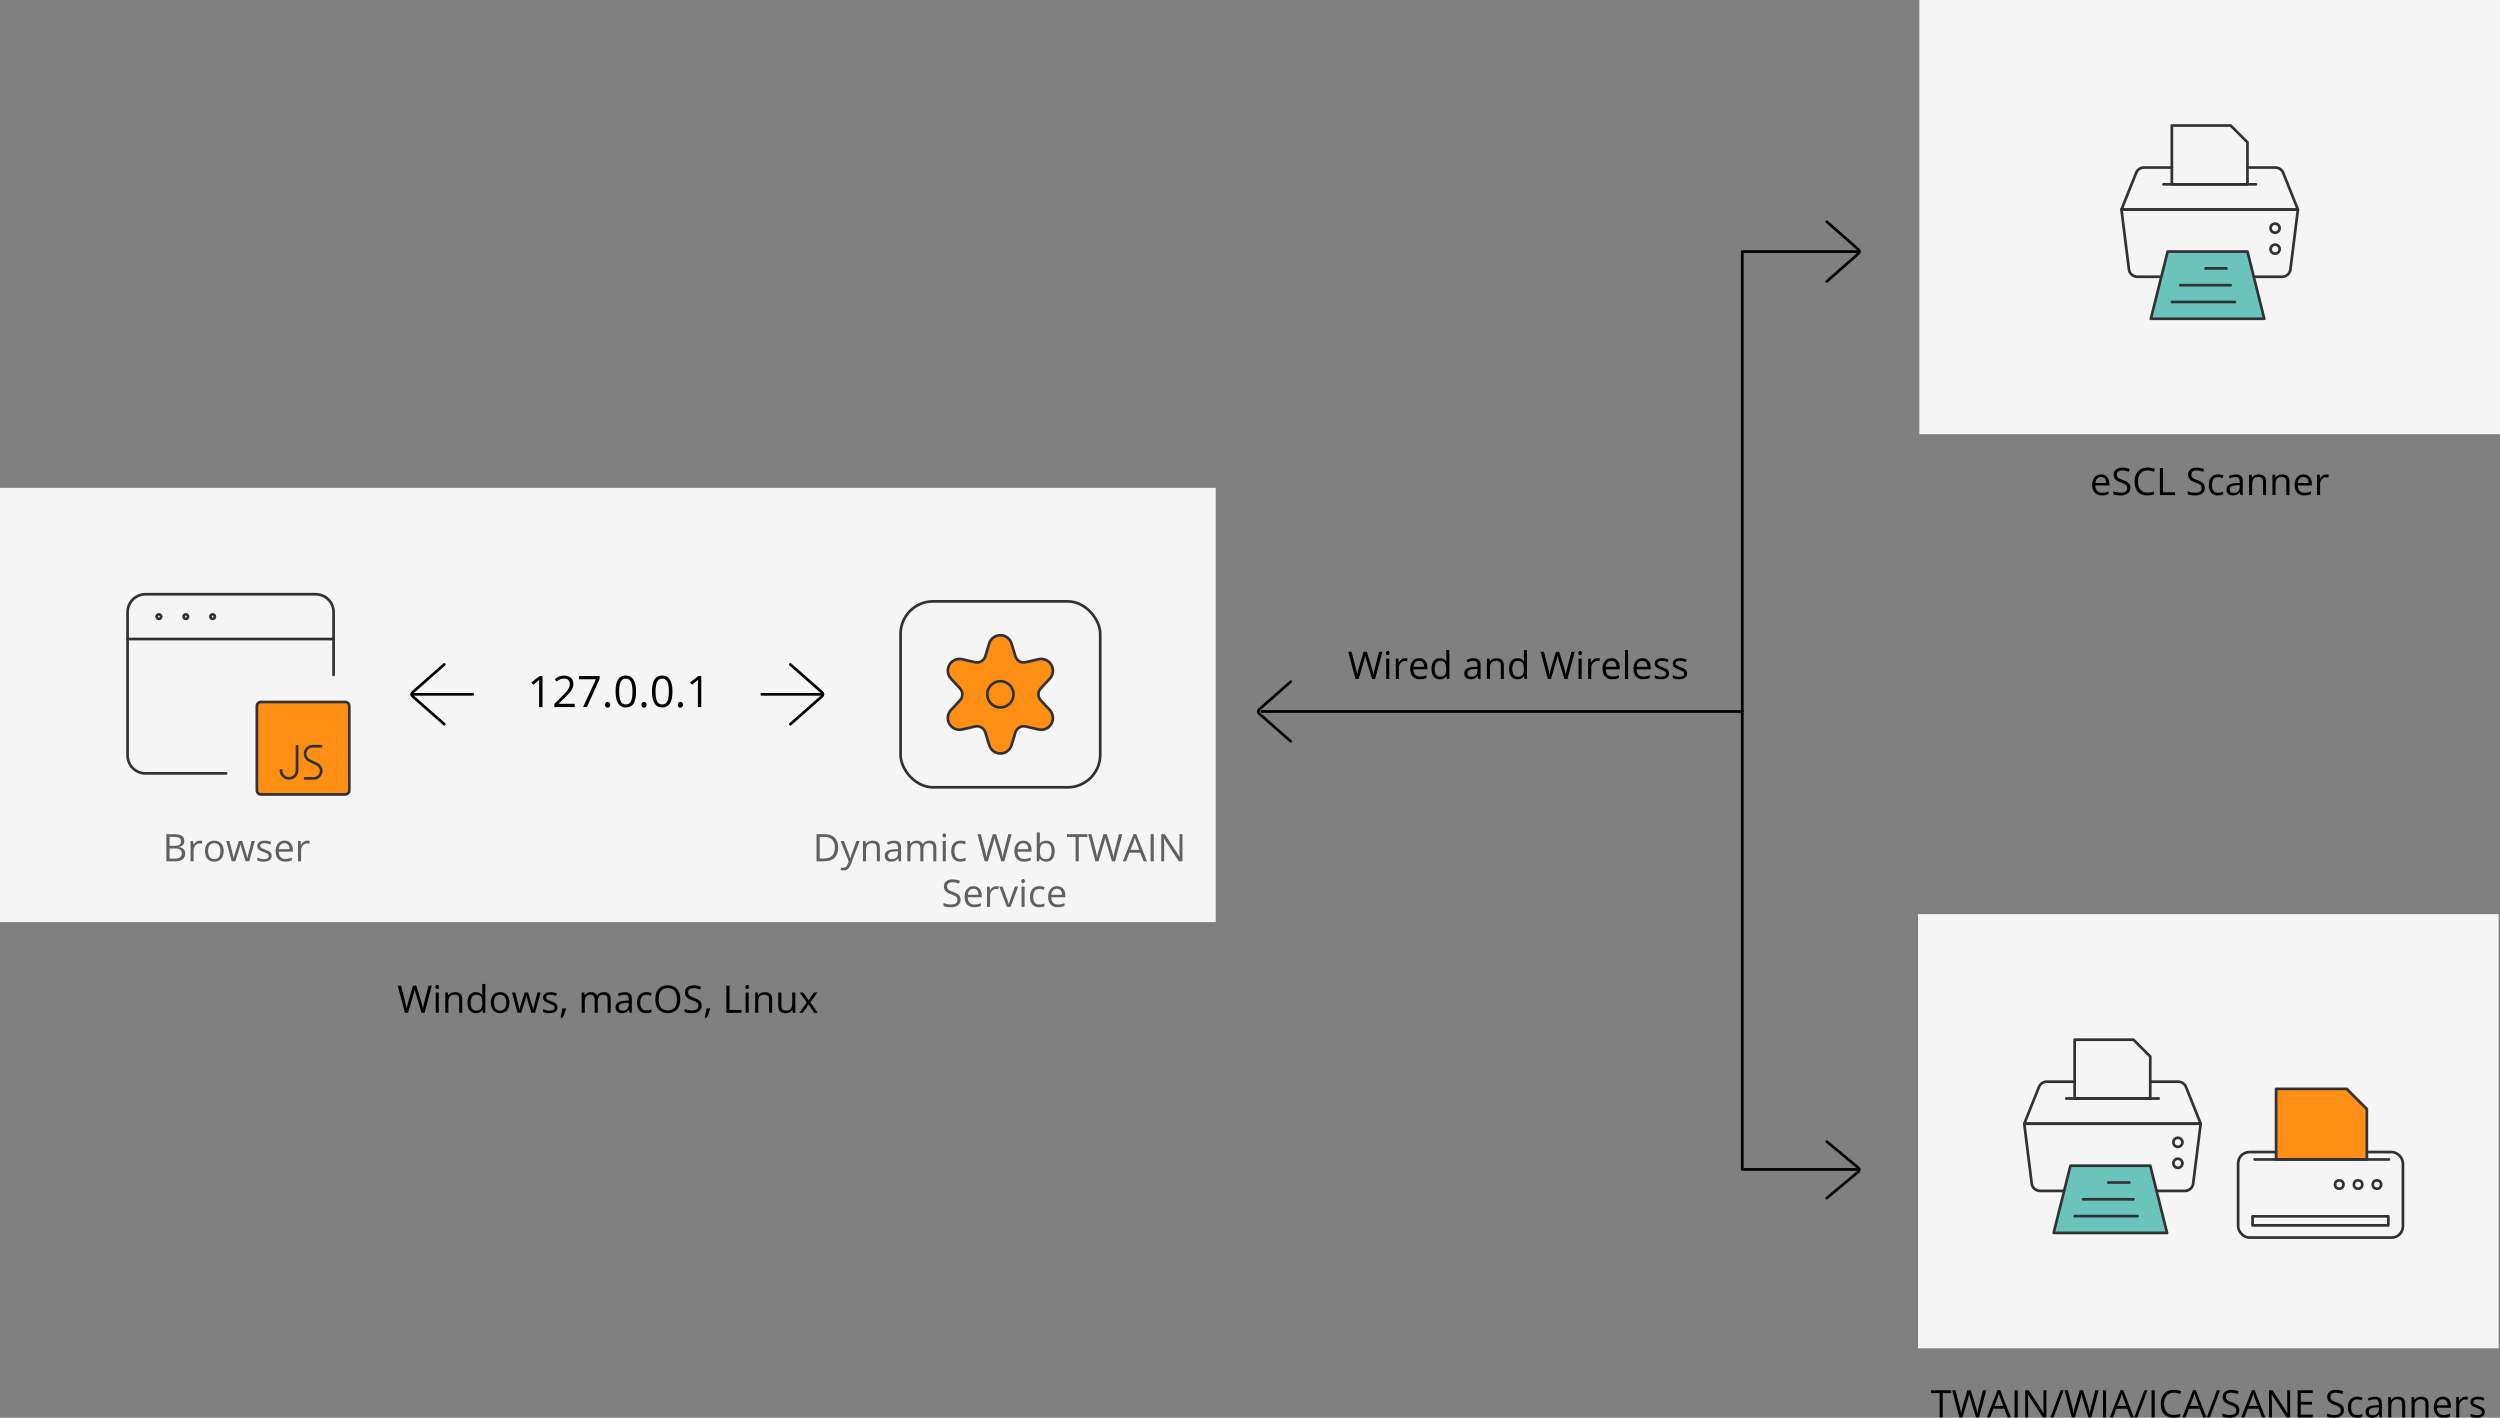 <?xml version="1.0" encoding="UTF-8"?><svg id="Layer_2" xmlns="http://www.w3.org/2000/svg" viewBox="0 0 921.25 522.44"><rect x="0" y="0" width="921.25" height="522.44" fill="#808080" stroke="none"/><defs><style>.cls-1{fill:#606060;}.cls-1,.cls-2,.cls-3{stroke-width:0px;}.cls-4,.cls-5,.cls-6,.cls-7,.cls-8{stroke-linecap:round;stroke-linejoin:round;}.cls-4,.cls-5,.cls-7,.cls-8{stroke:#323234;}.cls-4,.cls-6{fill:none;}.cls-5,.cls-3{fill:#f5f5f5;}.cls-6{stroke:#000;}.cls-7{fill:#fe8e14;}.cls-8{fill:#6ac4bb;}</style></defs><g id="Layer_1-2"><rect class="cls-3" x="707.29" width="213.96" height="160"/><g id="Computers-Devices-Electronics_Scan_Print_printer"><g id="Group_209"><g id="printer"><path id="Shape_1150" class="cls-4" d="m828.2,61.74h10.29c1.27,0,2.4.77,2.87,1.95l5.42,13.53h-65.02l5.42-13.53c.47-1.18,1.61-1.95,2.87-1.95h10.29"/><path id="Shape_1148" class="cls-4" d="m828.2,67.93h-27.87v-21.67h21.67l6.19,6.19v15.48h0Z"/><path id="Shape_1147" class="cls-4" d="m797.24,67.93h34.06"/><path id="Shape_1149" class="cls-4" d="m796.47,101.99h-8.88c-1.56,0-2.88-1.16-3.07-2.71l-2.76-22.06h65.02l-2.76,22.06c-.19,1.55-1.51,2.71-3.07,2.71h-10.42"/><path id="Shape_1151" class="cls-8" d="m798.79,92.7h29.41l6.19,24.77h-41.8l6.19-24.77h0Z"/><path id="Shape_1152" class="cls-4" d="m838.38,82.41c.92,0,1.67.75,1.67,1.67s-.75,1.67-1.67,1.67-1.67-.75-1.67-1.67.75-1.67,1.67-1.67"/><path id="Shape_1153" class="cls-4" d="m838.38,90.14c.92,0,1.67.75,1.67,1.67s-.75,1.67-1.67,1.67-1.67-.75-1.67-1.67.75-1.67,1.67-1.67"/><path id="Shape_1154" class="cls-4" d="m812.72,98.9h7.74"/><path id="Shape_1155" class="cls-4" d="m803.43,105.09h18.58"/><path id="Shape_1156" class="cls-4" d="m800.34,111.28h23.22"/></g></g></g><path class="cls-2" d="m774.55,182.58c-1.11,0-1.98-.34-2.62-1.01s-.96-1.61-.96-2.81.3-2.17.89-2.88,1.39-1.07,2.4-1.07c.94,0,1.68.31,2.23.93.55.62.82,1.43.82,2.44v.72h-5.16c.02.88.24,1.55.67,2s1.02.68,1.78.68c.81,0,1.6-.17,2.39-.51v1.01c-.4.17-.78.3-1.14.37-.36.08-.79.11-1.29.11Zm-.31-6.82c-.6,0-1.08.2-1.44.59s-.57.93-.63,1.63h3.92c0-.72-.16-1.26-.48-1.64-.32-.38-.77-.57-1.37-.57Z"/><path class="cls-2" d="m785.05,179.78c0,.88-.32,1.57-.96,2.06-.64.49-1.5.74-2.6.74-1.19,0-2.1-.15-2.73-.46v-1.12c.41.17.86.31,1.34.41.48.1.96.15,1.44.15.77,0,1.36-.15,1.75-.44.39-.29.59-.7.59-1.23,0-.35-.07-.63-.21-.85-.14-.22-.37-.43-.7-.61s-.82-.4-1.49-.64c-.93-.33-1.59-.73-1.99-1.18s-.6-1.05-.6-1.78.29-1.38.87-1.84c.58-.46,1.34-.68,2.3-.68s1.91.18,2.74.55l-.36,1.01c-.83-.35-1.63-.52-2.41-.52-.62,0-1.1.13-1.44.4-.35.26-.52.63-.52,1.1,0,.35.06.63.19.85.13.22.34.42.65.61.3.19.77.39,1.39.61,1.05.37,1.77.77,2.16,1.2s.59.98.59,1.67Z"/><path class="cls-2" d="m791.38,173.34c-1.1,0-1.96.37-2.6,1.1-.64.73-.95,1.73-.95,3s.31,2.32.92,3.03c.61.71,1.49,1.07,2.62,1.07.7,0,1.49-.13,2.39-.38v1.02c-.69.26-1.55.39-2.56.39-1.47,0-2.61-.45-3.41-1.34s-1.2-2.16-1.2-3.81c0-1.03.19-1.93.58-2.71s.94-1.37,1.67-1.79,1.58-.63,2.57-.63c1.05,0,1.96.19,2.75.57l-.49,1c-.76-.36-1.51-.53-2.27-.53Z"/><path class="cls-2" d="m795.93,182.44v-9.99h1.16v8.94h4.41v1.05h-5.57Z"/><path class="cls-2" d="m812.47,179.78c0,.88-.32,1.57-.96,2.06-.64.49-1.5.74-2.6.74-1.18,0-2.1-.15-2.73-.46v-1.12c.41.17.86.31,1.34.41.48.1.96.15,1.44.15.78,0,1.36-.15,1.75-.44.39-.29.59-.7.59-1.23,0-.35-.07-.63-.21-.85-.14-.22-.37-.43-.7-.61s-.82-.4-1.49-.64c-.93-.33-1.59-.73-1.99-1.18s-.6-1.05-.6-1.78.29-1.38.87-1.84c.58-.46,1.34-.68,2.3-.68s1.91.18,2.74.55l-.36,1.01c-.82-.35-1.63-.52-2.41-.52-.62,0-1.1.13-1.44.4-.35.26-.52.63-.52,1.1,0,.35.06.63.19.85.13.22.34.42.65.61.3.19.77.39,1.39.61,1.05.37,1.77.77,2.16,1.2s.59.98.59,1.67Z"/><path class="cls-2" d="m817.34,182.58c-1.08,0-1.92-.33-2.52-1-.59-.67-.89-1.61-.89-2.83s.3-2.22.91-2.91,1.46-1.03,2.58-1.03c.36,0,.72.04,1.08.12.36.08.64.17.85.27l-.35.96c-.25-.1-.52-.18-.82-.25-.3-.07-.56-.1-.79-.1-1.52,0-2.28.97-2.28,2.91,0,.92.19,1.63.56,2.12s.92.74,1.65.74c.62,0,1.27-.13,1.92-.4v1c-.5.26-1.13.39-1.89.39Z"/><path class="cls-2" d="m825.62,182.44l-.23-1.07h-.05c-.37.47-.75.79-1.12.95-.37.17-.83.25-1.39.25-.74,0-1.33-.19-1.75-.57s-.63-.93-.63-1.63c0-1.51,1.21-2.31,3.63-2.38l1.27-.04v-.46c0-.59-.13-1.02-.38-1.3-.25-.28-.66-.42-1.21-.42-.62,0-1.33.19-2.12.57l-.35-.87c.37-.2.77-.36,1.21-.47s.88-.17,1.32-.17c.89,0,1.55.2,1.99.59s.65,1.03.65,1.91v5.11h-.84Zm-2.56-.8c.71,0,1.26-.19,1.67-.58s.6-.93.6-1.63v-.68l-1.13.05c-.9.03-1.55.17-1.95.42-.4.25-.6.63-.6,1.16,0,.41.12.72.37.94s.6.32,1.04.32Z"/><path class="cls-2" d="m833.92,182.44v-4.85c0-.61-.14-1.07-.42-1.37-.28-.3-.71-.45-1.31-.45-.78,0-1.36.21-1.72.64-.36.42-.55,1.12-.55,2.1v3.93h-1.13v-7.49h.92l.18,1.03h.05c.23-.37.56-.66.98-.86.42-.2.89-.3,1.4-.3.9,0,1.58.22,2.04.65.46.44.68,1.13.68,2.09v4.89h-1.13Z"/><path class="cls-2" d="m842.52,182.44v-4.85c0-.61-.14-1.07-.42-1.37-.28-.3-.71-.45-1.3-.45-.78,0-1.36.21-1.72.64-.37.42-.55,1.12-.55,2.1v3.93h-1.13v-7.49h.92l.19,1.03h.05c.23-.37.56-.66.98-.86.42-.2.89-.3,1.4-.3.9,0,1.58.22,2.04.65.46.44.68,1.13.68,2.09v4.89h-1.13Z"/><path class="cls-2" d="m849.15,182.58c-1.11,0-1.98-.34-2.62-1.01s-.96-1.61-.96-2.81.3-2.17.89-2.88,1.39-1.07,2.4-1.07c.94,0,1.68.31,2.23.93.55.62.82,1.43.82,2.44v.72h-5.16c.02.88.24,1.55.67,2s1.02.68,1.78.68c.81,0,1.6-.17,2.39-.51v1.01c-.4.17-.78.3-1.14.37-.36.08-.79.11-1.29.11Zm-.31-6.82c-.6,0-1.08.2-1.44.59s-.57.93-.63,1.63h3.92c0-.72-.16-1.26-.48-1.64-.32-.38-.77-.57-1.37-.57Z"/><path class="cls-2" d="m857.26,174.81c.33,0,.63.03.89.08l-.16,1.05c-.31-.07-.58-.1-.82-.1-.61,0-1.12.25-1.56.74s-.65,1.1-.65,1.84v4.02h-1.13v-7.49h.94l.13,1.39h.05c.28-.49.61-.86,1-1.13.39-.26.82-.4,1.29-.4Z"/><rect class="cls-3" x="706.79" y="336.86" width="213.96" height="160"/><rect class="cls-3" y="179.78" width="448" height="160"/><path class="cls-1" d="m61.32,307.4h2.82c1.33,0,2.29.2,2.88.59s.89,1.02.89,1.88c0,.59-.17,1.08-.5,1.47-.33.38-.81.63-1.45.75v.07c1.52.26,2.28,1.06,2.28,2.39,0,.89-.3,1.59-.91,2.09-.6.5-1.45.75-2.53.75h-3.49v-9.99Zm1.16,4.28h1.91c.82,0,1.41-.13,1.77-.39.36-.26.54-.69.54-1.3,0-.56-.2-.96-.6-1.21-.4-.25-1.04-.37-1.91-.37h-1.71v3.27Zm0,.98v3.74h2.08c.81,0,1.41-.16,1.82-.47.41-.31.61-.8.61-1.47,0-.62-.21-1.08-.62-1.37-.42-.29-1.05-.44-1.9-.44h-1.99Z"/><path class="cls-1" d="m73.64,309.76c.33,0,.63.03.9.08l-.16,1.05c-.31-.07-.58-.1-.82-.1-.61,0-1.12.25-1.56.74-.43.49-.65,1.11-.65,1.84v4.02h-1.13v-7.49h.94l.13,1.39h.05c.28-.49.61-.86,1-1.13s.82-.4,1.29-.4Z"/><path class="cls-1" d="m82.41,313.64c0,1.22-.31,2.17-.92,2.86-.62.69-1.46,1.03-2.55,1.03-.67,0-1.26-.16-1.78-.47s-.92-.77-1.2-1.35-.42-1.28-.42-2.06c0-1.22.3-2.17.92-2.85.61-.68,1.46-1.02,2.54-1.02s1.88.35,2.5,1.05c.62.7.93,1.64.93,2.83Zm-5.71,0c0,.96.19,1.69.57,2.19s.95.75,1.69.75,1.31-.25,1.69-.75c.38-.5.58-1.23.58-2.19s-.19-1.68-.58-2.17c-.39-.49-.95-.74-1.71-.74s-1.3.24-1.68.73-.57,1.21-.57,2.18Z"/><path class="cls-1" d="m90.51,317.39l-1.37-4.4c-.09-.27-.25-.88-.49-1.83h-.05c-.18.8-.34,1.41-.48,1.85l-1.42,4.38h-1.31l-2.04-7.49h1.19c.48,1.88.85,3.32,1.1,4.3.25.98.4,1.65.43,1.99h.05c.05-.26.13-.6.24-1.01.11-.41.21-.74.29-.98l1.37-4.3h1.23l1.34,4.3c.25.78.43,1.44.52,1.98h.05c.02-.16.07-.42.15-.76.08-.34.55-2.18,1.42-5.52h1.18l-2.07,7.49h-1.35Z"/><path class="cls-1" d="m100.12,315.35c0,.7-.26,1.24-.78,1.61s-1.25.57-2.19.57c-.99,0-1.77-.16-2.32-.47v-1.05c.36.18.75.33,1.16.43.41.1.81.16,1.19.16.59,0,1.05-.09,1.37-.28.32-.19.48-.48.48-.86,0-.29-.13-.54-.38-.75-.25-.21-.75-.45-1.48-.73-.7-.26-1.19-.49-1.49-.68-.29-.19-.51-.41-.66-.66-.14-.25-.22-.54-.22-.88,0-.61.25-1.09.75-1.45.5-.35,1.18-.53,2.04-.53.81,0,1.59.16,2.37.49l-.4.92c-.75-.31-1.43-.46-2.04-.46-.54,0-.94.08-1.22.25s-.41.4-.41.7c0,.2.05.37.15.51.1.14.27.28.5.4s.67.31,1.31.55c.89.32,1.49.65,1.8.98.31.33.47.74.47,1.24Z"/><path class="cls-1" d="m105.13,317.53c-1.11,0-1.98-.34-2.62-1.01-.64-.67-.96-1.61-.96-2.81s.3-2.17.89-2.88c.6-.71,1.39-1.07,2.4-1.07.94,0,1.68.31,2.23.93.55.62.82,1.43.82,2.44v.72h-5.16c.02.88.25,1.55.67,2,.42.46,1.01.68,1.78.68.81,0,1.6-.17,2.39-.51v1.01c-.4.17-.78.3-1.14.37-.36.08-.79.11-1.3.11Zm-.31-6.82c-.6,0-1.08.2-1.44.59-.36.39-.57.93-.63,1.63h3.92c0-.72-.16-1.26-.48-1.64-.32-.38-.78-.57-1.37-.57Z"/><path class="cls-1" d="m113.24,309.76c.33,0,.63.03.9.08l-.16,1.05c-.31-.07-.58-.1-.82-.1-.61,0-1.12.25-1.56.74-.43.49-.65,1.11-.65,1.84v4.02h-1.13v-7.49h.94l.13,1.39h.05c.28-.49.61-.86,1-1.13s.82-.4,1.29-.4Z"/><path class="cls-2" d="m156.48,373.22h-1.15l-2.02-6.69c-.1-.3-.2-.67-.32-1.12-.12-.45-.18-.72-.18-.81-.1.6-.26,1.26-.48,1.98l-1.96,6.65h-1.15l-2.66-9.99h1.23l1.58,6.17c.22.87.38,1.65.48,2.35.12-.83.31-1.65.55-2.45l1.79-6.08h1.23l1.88,6.13c.22.71.4,1.5.55,2.39.09-.65.25-1.44.49-2.37l1.57-6.16h1.23l-2.67,9.99Z"/><path class="cls-2" d="m160.46,363.7c0-.26.06-.45.19-.57.13-.12.29-.18.48-.18s.34.06.47.18c.13.12.2.31.2.57s-.07.45-.2.57c-.13.12-.29.19-.47.19s-.35-.06-.48-.19c-.13-.13-.19-.32-.19-.57Zm1.23,9.52h-1.13v-7.49h1.13v7.49Z"/><path class="cls-2" d="m169.22,373.22v-4.85c0-.61-.14-1.07-.42-1.37-.28-.3-.71-.45-1.31-.45-.78,0-1.36.21-1.72.64-.36.42-.55,1.12-.55,2.1v3.93h-1.13v-7.49h.92l.18,1.03h.05c.23-.37.56-.66.98-.86.42-.2.89-.3,1.4-.3.9,0,1.58.22,2.04.65.46.44.68,1.13.68,2.09v4.89h-1.13Z"/><path class="cls-2" d="m177.79,372.22h-.06c-.52.76-1.31,1.14-2.35,1.14-.98,0-1.74-.33-2.29-1-.54-.67-.82-1.62-.82-2.86s.27-2.19.82-2.88,1.31-1.03,2.28-1.03,1.8.37,2.34,1.11h.09l-.05-.54-.03-.53v-3.05h1.13v10.64h-.92l-.15-1Zm-2.27.19c.78,0,1.34-.21,1.69-.63.35-.42.52-1.1.52-2.04v-.24c0-1.06-.18-1.82-.53-2.27-.35-.45-.92-.68-1.69-.68-.67,0-1.17.26-1.53.78-.35.52-.53,1.25-.53,2.19s.18,1.68.53,2.17c.35.49.87.73,1.54.73Z"/><path class="cls-2" d="m187.73,369.47c0,1.22-.31,2.17-.92,2.86-.62.69-1.46,1.03-2.55,1.03-.67,0-1.26-.16-1.78-.47s-.92-.77-1.2-1.35c-.28-.59-.42-1.28-.42-2.06,0-1.22.31-2.17.92-2.85.61-.68,1.46-1.02,2.54-1.02s1.88.35,2.5,1.05c.62.7.93,1.64.93,2.83Zm-5.71,0c0,.96.19,1.69.57,2.19s.95.75,1.69.75,1.31-.25,1.69-.75c.38-.5.58-1.23.58-2.19s-.19-1.68-.58-2.17c-.39-.49-.95-.74-1.71-.74s-1.3.24-1.68.73c-.38.49-.57,1.21-.57,2.18Z"/><path class="cls-2" d="m195.84,373.22l-1.37-4.4c-.09-.27-.25-.88-.49-1.83h-.05c-.18.8-.34,1.41-.48,1.85l-1.42,4.38h-1.31l-2.04-7.49h1.19c.48,1.88.85,3.32,1.1,4.3s.4,1.65.43,1.99h.05c.05-.26.13-.6.24-1.01.11-.41.21-.74.29-.98l1.37-4.3h1.23l1.34,4.3c.26.78.43,1.44.52,1.98h.05c.02-.16.07-.42.15-.76.08-.34.55-2.18,1.42-5.52h1.18l-2.07,7.49h-1.35Z"/><path class="cls-2" d="m205.44,371.18c0,.7-.26,1.24-.78,1.61s-1.25.57-2.19.57c-.99,0-1.77-.16-2.32-.47v-1.05c.36.18.75.33,1.16.43.41.1.81.16,1.19.16.59,0,1.05-.09,1.37-.28.32-.19.48-.48.48-.86,0-.29-.13-.54-.38-.75-.25-.21-.75-.45-1.48-.73-.7-.26-1.19-.49-1.49-.68-.29-.19-.51-.41-.66-.66s-.22-.54-.22-.88c0-.61.25-1.09.75-1.45.5-.35,1.18-.53,2.04-.53.81,0,1.6.16,2.37.49l-.4.92c-.75-.31-1.43-.46-2.04-.46-.54,0-.94.08-1.22.25s-.41.4-.41.7c0,.2.05.37.15.51s.27.28.5.4c.23.13.67.31,1.31.55.89.32,1.49.65,1.8.98.31.33.47.74.47,1.24Z"/><path class="cls-2" d="m208.48,371.59l.1.16c-.12.46-.29.99-.51,1.59-.22.6-.46,1.17-.7,1.69h-.85c.12-.47.26-1.06.41-1.76.15-.7.25-1.26.31-1.67h1.24Z"/><path class="cls-2" d="m223.91,373.22v-4.87c0-.6-.13-1.04-.38-1.34-.25-.3-.65-.45-1.19-.45-.71,0-1.23.2-1.57.61-.34.41-.51,1.03-.51,1.87v4.18h-1.13v-4.87c0-.6-.13-1.04-.38-1.34-.25-.3-.65-.45-1.2-.45-.71,0-1.23.21-1.56.64-.33.43-.5,1.12-.5,2.09v3.93h-1.13v-7.49h.92l.18,1.03h.05c.21-.36.52-.65.91-.85s.83-.31,1.31-.31c1.17,0,1.94.42,2.3,1.27h.05c.22-.39.55-.7.97-.93s.91-.34,1.45-.34c.85,0,1.48.22,1.9.65.42.44.63,1.13.63,2.09v4.89h-1.13Z"/><path class="cls-2" d="m231.99,373.22l-.23-1.07h-.05c-.37.47-.75.79-1.12.95-.37.17-.83.25-1.39.25-.74,0-1.33-.19-1.75-.57-.42-.38-.63-.93-.63-1.63,0-1.51,1.21-2.31,3.63-2.38l1.27-.04v-.46c0-.59-.13-1.02-.38-1.3-.25-.28-.66-.42-1.21-.42-.62,0-1.33.19-2.12.57l-.35-.87c.37-.2.77-.36,1.21-.47.44-.11.88-.17,1.32-.17.89,0,1.56.2,1.99.59s.65,1.03.65,1.91v5.11h-.84Zm-2.56-.8c.71,0,1.26-.19,1.67-.58s.6-.93.6-1.63v-.68l-1.13.05c-.9.03-1.55.17-1.95.42-.4.25-.6.63-.6,1.16,0,.41.12.72.37.94.25.21.6.32,1.04.32Z"/><path class="cls-2" d="m238.16,373.36c-1.08,0-1.92-.33-2.52-1-.59-.67-.89-1.61-.89-2.83s.3-2.22.91-2.91c.6-.68,1.46-1.03,2.58-1.03.36,0,.72.04,1.08.12.36.08.64.17.85.27l-.35.96c-.25-.1-.52-.18-.82-.25-.3-.07-.56-.1-.79-.1-1.52,0-2.28.97-2.28,2.91,0,.92.19,1.63.56,2.12.37.49.92.74,1.65.74.62,0,1.26-.13,1.92-.4v1c-.5.26-1.13.39-1.89.39Z"/><path class="cls-2" d="m250.68,368.21c0,1.6-.4,2.86-1.21,3.77-.81.92-1.93,1.37-3.37,1.37s-2.61-.45-3.41-1.35c-.8-.9-1.2-2.17-1.2-3.81s.4-2.89,1.2-3.78c.8-.89,1.94-1.34,3.42-1.34s2.56.46,3.36,1.37,1.21,2.17,1.21,3.77Zm-7.96,0c0,1.35.29,2.38.87,3.08.58.7,1.41,1.05,2.51,1.05s1.94-.35,2.51-1.05c.57-.7.85-1.72.85-3.08s-.28-2.36-.84-3.06c-.56-.69-1.4-1.04-2.5-1.04s-1.95.35-2.53,1.05c-.58.7-.87,1.72-.87,3.05Z"/><path class="cls-2" d="m258.55,370.56c0,.88-.32,1.57-.96,2.06-.64.49-1.5.74-2.6.74-1.18,0-2.1-.15-2.73-.46v-1.12c.41.17.86.31,1.34.41.48.1.96.15,1.44.15.78,0,1.36-.15,1.75-.44.39-.29.59-.7.59-1.23,0-.35-.07-.63-.21-.85-.14-.22-.37-.43-.7-.61-.33-.19-.82-.4-1.49-.64-.93-.33-1.59-.73-1.99-1.18-.4-.46-.6-1.05-.6-1.78,0-.77.29-1.38.87-1.84.58-.46,1.34-.68,2.3-.68s1.91.18,2.74.55l-.36,1.01c-.82-.35-1.63-.52-2.41-.52-.62,0-1.1.13-1.44.4-.35.26-.52.63-.52,1.1,0,.35.06.63.19.85.13.22.34.42.65.61.3.19.77.39,1.39.61,1.05.37,1.77.77,2.16,1.2.39.43.59.98.59,1.67Z"/><path class="cls-2" d="m261.61,371.59l.1.16c-.12.46-.29.99-.51,1.59-.22.6-.46,1.17-.7,1.69h-.85c.12-.47.26-1.06.41-1.76.15-.7.25-1.26.31-1.67h1.24Z"/><path class="cls-2" d="m267.66,373.22v-9.99h1.16v8.94h4.41v1.05h-5.57Z"/><path class="cls-2" d="m274.66,363.7c0-.26.06-.45.19-.57.13-.12.29-.18.48-.18s.34.06.47.18c.13.12.2.31.2.57s-.07.45-.2.57c-.13.12-.29.19-.47.19s-.35-.06-.48-.19c-.13-.13-.19-.32-.19-.57Zm1.23,9.52h-1.13v-7.49h1.13v7.49Z"/><path class="cls-2" d="m283.42,373.22v-4.85c0-.61-.14-1.07-.42-1.37-.28-.3-.71-.45-1.31-.45-.78,0-1.36.21-1.72.64-.36.42-.55,1.12-.55,2.1v3.93h-1.13v-7.49h.92l.18,1.03h.05c.23-.37.56-.66.98-.86.42-.2.89-.3,1.4-.3.9,0,1.58.22,2.04.65.46.44.68,1.13.68,2.09v4.89h-1.13Z"/><path class="cls-2" d="m287.95,365.73v4.86c0,.61.14,1.07.42,1.37.28.3.71.45,1.31.45.78,0,1.36-.21,1.72-.64s.54-1.13.54-2.1v-3.94h1.13v7.49h-.94l-.16-1h-.06c-.23.37-.55.65-.97.85-.41.2-.88.29-1.41.29-.91,0-1.59-.22-2.05-.65-.45-.43-.68-1.13-.68-2.08v-4.9h1.15Z"/><path class="cls-2" d="m297.28,369.39l-2.6-3.66h1.29l1.98,2.87,1.97-2.87h1.28l-2.6,3.66,2.74,3.83h-1.29l-2.1-3.04-2.12,3.04h-1.29l2.74-3.83Z"/><path class="cls-2" d="m199.93,260.55h-1.27v-8.14c0-.68.02-1.32.06-1.92-.11.11-.23.22-.37.34-.14.12-.76.63-1.86,1.52l-.69-.89,3.02-2.34h1.09v11.42Z"/><path class="cls-2" d="m211.78,260.55h-7.51v-1.12l3.01-3.02c.92-.93,1.52-1.59,1.81-1.98.29-.4.51-.78.66-1.16.15-.38.22-.78.22-1.21,0-.61-.19-1.09-.55-1.45-.37-.36-.88-.54-1.54-.54-.47,0-.92.08-1.35.23-.42.16-.9.44-1.42.85l-.69-.88c1.05-.88,2.2-1.31,3.44-1.31,1.07,0,1.91.27,2.52.82s.91,1.29.91,2.21c0,.72-.2,1.44-.61,2.15s-1.17,1.6-2.28,2.69l-2.5,2.45v.06h5.88v1.2Z"/><path class="cls-2" d="m214.86,260.55l4.73-10.23h-6.23v-1.2h7.6v1.04l-4.67,10.38h-1.44Z"/><path class="cls-2" d="m222.97,259.72c0-.35.08-.61.24-.79.16-.18.39-.27.68-.27s.54.09.71.27c.17.18.25.44.25.79s-.09.6-.26.78-.41.27-.7.27c-.27,0-.49-.08-.66-.25-.17-.16-.26-.43-.26-.81Z"/><path class="cls-2" d="m234.39,254.82c0,1.97-.31,3.45-.93,4.42-.62.97-1.57,1.46-2.86,1.46s-2.16-.5-2.8-1.5-.96-2.46-.96-4.39.31-3.47.93-4.43c.62-.96,1.56-1.45,2.84-1.45s2.18.5,2.82,1.51c.64,1,.96,2.46.96,4.37Zm-6.24,0c0,1.66.2,2.87.59,3.63s1.01,1.14,1.87,1.14,1.49-.38,1.88-1.15c.39-.77.58-1.97.58-3.61s-.19-2.84-.58-3.61c-.39-.76-1.01-1.14-1.88-1.14s-1.48.38-1.87,1.13-.59,1.96-.59,3.62Z"/><path class="cls-2" d="m236.38,259.72c0-.35.08-.61.24-.79.16-.18.39-.27.68-.27s.54.09.71.27c.17.18.25.44.25.79s-.09.6-.26.78-.41.27-.7.27c-.27,0-.49-.08-.66-.25-.17-.16-.26-.43-.26-.81Z"/><path class="cls-2" d="m247.8,254.82c0,1.97-.31,3.45-.93,4.42-.62.97-1.57,1.46-2.86,1.46s-2.16-.5-2.8-1.5-.96-2.46-.96-4.39.31-3.47.93-4.43c.62-.96,1.56-1.45,2.84-1.45s2.18.5,2.82,1.51c.64,1,.96,2.46.96,4.37Zm-6.24,0c0,1.66.2,2.87.59,3.63s1.01,1.14,1.87,1.14,1.49-.38,1.88-1.15c.39-.77.58-1.97.58-3.61s-.19-2.84-.58-3.61c-.39-.76-1.01-1.14-1.88-1.14s-1.48.38-1.87,1.13-.59,1.96-.59,3.62Z"/><path class="cls-2" d="m249.79,259.72c0-.35.08-.61.24-.79.16-.18.39-.27.68-.27s.54.09.71.27c.17.18.25.44.25.79s-.09.6-.26.78-.41.27-.7.27c-.27,0-.49-.08-.66-.25-.17-.16-.26-.43-.26-.81Z"/><path class="cls-2" d="m258.44,260.55h-1.27v-8.14c0-.68.02-1.32.06-1.92-.11.11-.23.22-.37.34-.14.12-.76.63-1.86,1.52l-.69-.89,3.02-2.34h1.09v11.42Z"/><path class="cls-1" d="m308.88,312.3c0,1.65-.45,2.91-1.34,3.78-.89.87-2.18,1.31-3.87,1.31h-2.77v-9.99h3.06c1.55,0,2.76.43,3.62,1.29s1.29,2.06,1.29,3.61Zm-1.23.04c0-1.3-.33-2.29-.98-2.95-.65-.66-1.63-.99-2.92-.99h-1.69v7.98h1.42c1.38,0,2.43-.34,3.12-1.02.7-.68,1.05-1.69,1.05-3.02Z"/><path class="cls-1" d="m309.75,309.9h1.22l1.64,4.27c.36.98.58,1.68.67,2.11h.05c.06-.23.18-.63.37-1.19.19-.56.81-2.29,1.86-5.19h1.22l-3.22,8.53c-.32.84-.69,1.44-1.12,1.79-.43.35-.95.53-1.57.53-.35,0-.69-.04-1.03-.12v-.91c.25.05.53.08.84.08.78,0,1.34-.44,1.67-1.31l.42-1.07-3.02-7.53Z"/><path class="cls-1" d="m323.12,317.39v-4.85c0-.61-.14-1.07-.42-1.37s-.71-.45-1.31-.45c-.78,0-1.36.21-1.72.64s-.55,1.12-.55,2.1v3.93h-1.13v-7.49h.92l.18,1.03h.05c.23-.37.56-.66.98-.86.42-.2.89-.3,1.4-.3.9,0,1.58.22,2.04.65.46.44.68,1.13.68,2.09v4.89h-1.13Z"/><path class="cls-1" d="m331.2,317.39l-.23-1.07h-.05c-.37.47-.75.79-1.12.95-.37.17-.83.25-1.39.25-.74,0-1.33-.19-1.75-.57-.42-.38-.63-.93-.63-1.63,0-1.51,1.21-2.31,3.63-2.38l1.27-.04v-.46c0-.59-.13-1.02-.38-1.3-.25-.28-.66-.42-1.21-.42-.62,0-1.33.19-2.12.57l-.35-.87c.37-.2.77-.36,1.21-.47.44-.11.88-.17,1.32-.17.89,0,1.55.2,1.99.59.43.4.65,1.03.65,1.91v5.11h-.84Zm-2.56-.8c.71,0,1.26-.19,1.67-.58.4-.39.6-.93.6-1.63v-.68l-1.13.05c-.9.03-1.55.17-1.95.42-.4.25-.6.63-.6,1.16,0,.41.12.72.37.94.25.21.6.32,1.04.32Z"/><path class="cls-1" d="m343.92,317.39v-4.87c0-.6-.13-1.04-.38-1.34-.26-.3-.65-.45-1.19-.45-.71,0-1.23.2-1.57.61s-.51,1.03-.51,1.87v4.18h-1.13v-4.87c0-.6-.13-1.04-.38-1.34-.25-.3-.65-.45-1.2-.45-.71,0-1.23.21-1.56.64-.33.43-.5,1.12-.5,2.09v3.93h-1.13v-7.49h.92l.18,1.03h.05c.21-.36.52-.65.91-.85.39-.21.83-.31,1.31-.31,1.17,0,1.94.42,2.3,1.27h.05c.22-.39.55-.7.97-.93s.91-.34,1.45-.34c.85,0,1.48.22,1.9.65.42.44.63,1.13.63,2.09v4.89h-1.13Z"/><path class="cls-1" d="m347.3,307.87c0-.26.06-.45.19-.57.13-.12.29-.18.48-.18s.34.06.47.18.2.31.2.57-.07.45-.2.57c-.13.12-.29.19-.47.19-.19,0-.35-.06-.48-.19-.13-.13-.19-.32-.19-.57Zm1.23,9.52h-1.13v-7.49h1.13v7.49Z"/><path class="cls-1" d="m353.93,317.53c-1.08,0-1.92-.33-2.52-1-.59-.67-.89-1.61-.89-2.83s.3-2.22.91-2.91c.6-.68,1.46-1.03,2.58-1.03.36,0,.72.04,1.08.12s.64.17.85.27l-.35.96c-.25-.1-.52-.18-.82-.25-.3-.07-.56-.1-.79-.1-1.52,0-2.28.97-2.28,2.91,0,.92.19,1.63.56,2.12.37.49.92.74,1.65.74.62,0,1.26-.13,1.92-.4v1c-.5.26-1.13.39-1.89.39Z"/><path class="cls-1" d="m370.13,317.39h-1.15l-2.02-6.69c-.1-.3-.2-.67-.32-1.12s-.18-.72-.18-.81c-.1.6-.26,1.26-.48,1.98l-1.96,6.65h-1.15l-2.66-9.99h1.23l1.58,6.17c.22.87.38,1.65.48,2.35.12-.83.31-1.65.55-2.45l1.79-6.08h1.23l1.88,6.13c.22.71.4,1.5.55,2.39.09-.65.25-1.44.49-2.37l1.57-6.16h1.23l-2.67,9.99Z"/><path class="cls-1" d="m377.37,317.53c-1.11,0-1.98-.34-2.62-1.01-.64-.67-.96-1.61-.96-2.81s.3-2.17.89-2.88c.59-.71,1.39-1.07,2.4-1.07.94,0,1.68.31,2.23.93.55.62.82,1.43.82,2.44v.72h-5.16c.02.88.25,1.55.67,2,.42.46,1.02.68,1.78.68.81,0,1.6-.17,2.39-.51v1.01c-.4.17-.78.3-1.14.37-.36.08-.79.11-1.29.11Zm-.31-6.82c-.6,0-1.08.2-1.44.59-.36.39-.57.93-.63,1.63h3.92c0-.72-.16-1.26-.48-1.64-.32-.38-.77-.57-1.37-.57Z"/><path class="cls-1" d="m385.54,309.78c.98,0,1.75.34,2.29,1.01.54.67.82,1.62.82,2.85s-.27,2.19-.82,2.87c-.55.68-1.31,1.02-2.29,1.02-.49,0-.93-.09-1.34-.27-.4-.18-.74-.46-1.02-.83h-.08l-.24.96h-.81v-10.64h1.13v2.58c0,.58-.02,1.1-.05,1.56h.05c.53-.75,1.31-1.12,2.35-1.12Zm-.16.95c-.78,0-1.33.22-1.67.67-.34.44-.51,1.19-.51,2.25s.18,1.81.53,2.26c.35.45.91.68,1.69.68.7,0,1.22-.25,1.56-.76.34-.51.51-1.24.51-2.19s-.17-1.7-.51-2.18-.87-.72-1.59-.72Z"/><path class="cls-1" d="m397.52,317.39h-1.16v-8.96h-3.17v-1.03h7.49v1.03h-3.17v8.96Z"/><path class="cls-1" d="m410.91,317.39h-1.15l-2.02-6.69c-.1-.3-.2-.67-.32-1.12s-.18-.72-.18-.81c-.1.6-.26,1.26-.48,1.98l-1.96,6.65h-1.15l-2.66-9.99h1.23l1.58,6.17c.22.87.38,1.65.48,2.35.12-.83.3-1.65.55-2.45l1.79-6.08h1.23l1.88,6.13c.22.71.4,1.5.55,2.39.09-.65.25-1.44.49-2.37l1.57-6.16h1.23l-2.67,9.99Z"/><path class="cls-1" d="m421.43,317.39l-1.24-3.18h-4.01l-1.23,3.18h-1.18l3.95-10.04h.98l3.93,10.04h-1.2Zm-1.61-4.22l-1.16-3.1c-.15-.39-.31-.87-.46-1.44-.1.44-.24.92-.43,1.44l-1.18,3.1h3.23Z"/><path class="cls-1" d="m424.01,317.39v-9.99h1.16v9.99h-1.16Z"/><path class="cls-1" d="m435.72,317.39h-1.33l-5.46-8.39h-.05c.07.98.11,1.89.11,2.71v5.68h-1.07v-9.99h1.31l5.45,8.35h.05c0-.12-.03-.52-.06-1.19-.03-.67-.04-1.15-.03-1.43v-5.74h1.09v9.99Z"/><path class="cls-1" d="m353.98,331.53c0,.88-.32,1.57-.96,2.06s-1.5.74-2.6.74c-1.18,0-2.1-.15-2.73-.46v-1.12c.41.17.86.31,1.34.41s.96.15,1.44.15c.77,0,1.36-.15,1.75-.44.39-.29.59-.7.59-1.23,0-.35-.07-.63-.21-.85-.14-.22-.37-.43-.7-.61-.33-.19-.82-.4-1.49-.64-.93-.33-1.59-.73-1.99-1.18-.4-.46-.6-1.05-.6-1.78,0-.77.29-1.38.87-1.84s1.34-.68,2.3-.68,1.91.18,2.74.55l-.36,1.01c-.83-.35-1.63-.52-2.41-.52-.62,0-1.1.13-1.44.4s-.52.63-.52,1.1c0,.35.06.63.19.85.13.22.34.42.65.61.3.19.77.39,1.39.61,1.05.37,1.77.77,2.16,1.2.39.43.59.98.59,1.67Z"/><path class="cls-1" d="m359.02,334.33c-1.11,0-1.98-.34-2.62-1.01-.64-.67-.96-1.61-.96-2.81s.3-2.17.89-2.88c.59-.71,1.39-1.07,2.4-1.07.94,0,1.68.31,2.23.93.55.62.82,1.43.82,2.44v.72h-5.16c.02.88.25,1.55.67,2,.42.46,1.02.68,1.78.68.81,0,1.6-.17,2.39-.51v1.01c-.4.17-.78.3-1.14.37-.36.08-.79.11-1.29.11Zm-.31-6.82c-.6,0-1.08.2-1.44.59-.36.39-.57.93-.63,1.63h3.92c0-.72-.16-1.26-.48-1.64-.32-.38-.77-.57-1.37-.57Z"/><path class="cls-1" d="m367.13,326.56c.33,0,.63.03.9.08l-.16,1.05c-.31-.07-.58-.1-.82-.1-.61,0-1.12.25-1.55.74-.43.49-.65,1.11-.65,1.84v4.02h-1.13v-7.49h.94l.13,1.39h.05c.28-.49.61-.86,1-1.13s.82-.4,1.29-.4Z"/><path class="cls-1" d="m371.06,334.19l-2.84-7.49h1.22l1.61,4.44c.37,1.04.58,1.71.64,2.02h.05c.05-.24.21-.74.47-1.5.27-.76.87-2.42,1.79-4.97h1.22l-2.84,7.49h-1.33Z"/><path class="cls-1" d="m376.34,324.67c0-.26.06-.45.19-.57.13-.12.29-.18.48-.18s.34.06.47.18.2.31.2.57-.07.45-.2.57c-.13.12-.29.19-.47.19-.19,0-.35-.06-.48-.19-.13-.13-.19-.32-.19-.57Zm1.23,9.52h-1.13v-7.49h1.13v7.49Z"/><path class="cls-1" d="m382.97,334.33c-1.08,0-1.92-.33-2.52-1-.59-.67-.89-1.61-.89-2.83s.3-2.22.91-2.91c.6-.68,1.46-1.03,2.58-1.03.36,0,.72.04,1.08.12s.64.17.85.27l-.35.96c-.25-.1-.52-.18-.82-.25-.3-.07-.56-.1-.79-.1-1.52,0-2.28.97-2.28,2.91,0,.92.19,1.63.56,2.12.37.49.92.74,1.65.74.62,0,1.26-.13,1.92-.4v1c-.5.26-1.13.39-1.89.39Z"/><path class="cls-1" d="m389.81,334.33c-1.11,0-1.98-.34-2.62-1.01-.64-.67-.96-1.61-.96-2.81s.3-2.17.89-2.88c.59-.71,1.39-1.07,2.4-1.07.94,0,1.68.31,2.23.93.55.62.82,1.43.82,2.44v.72h-5.16c.02.88.25,1.55.67,2,.42.46,1.02.68,1.78.68.81,0,1.6-.17,2.39-.51v1.01c-.4.17-.78.3-1.14.37-.36.08-.79.11-1.29.11Zm-.31-6.82c-.6,0-1.08.2-1.44.59-.36.39-.57.93-.63,1.63h3.92c0-.72-.16-1.26-.48-1.64-.32-.38-.77-.57-1.37-.57Z"/><path class="cls-2" d="m506.75,250.18h-1.15l-2.02-6.69c-.1-.3-.2-.67-.32-1.12s-.18-.72-.18-.81c-.1.6-.26,1.26-.48,1.98l-1.96,6.65h-1.15l-2.66-9.99h1.23l1.58,6.17c.22.87.38,1.65.48,2.35.12-.83.3-1.65.55-2.45l1.79-6.08h1.23l1.88,6.13c.22.71.4,1.5.55,2.39.09-.65.25-1.44.49-2.37l1.57-6.16h1.23l-2.67,9.99Z"/><path class="cls-2" d="m510.72,240.66c0-.26.06-.45.19-.57.13-.12.29-.18.48-.18s.34.06.47.18.2.31.2.57-.07.45-.2.57c-.13.13-.29.19-.47.19-.19,0-.35-.06-.48-.19-.13-.12-.19-.31-.19-.57Zm1.23,9.52h-1.13v-7.49h1.13v7.49Z"/><path class="cls-2" d="m517.77,242.55c.33,0,.63.03.9.08l-.16,1.05c-.31-.07-.58-.1-.82-.1-.61,0-1.12.25-1.55.74-.43.49-.65,1.11-.65,1.84v4.02h-1.13v-7.49h.94l.13,1.39h.05c.28-.49.61-.86,1-1.13s.82-.4,1.29-.4Z"/><path class="cls-2" d="m523.24,250.32c-1.11,0-1.98-.34-2.62-1.01-.64-.67-.96-1.61-.96-2.81s.3-2.17.89-2.88c.6-.71,1.39-1.07,2.4-1.07.94,0,1.68.31,2.23.93.55.62.82,1.43.82,2.44v.72h-5.16c.02.88.25,1.55.67,2,.42.46,1.01.68,1.78.68.81,0,1.6-.17,2.39-.51v1.01c-.4.17-.78.3-1.14.37-.36.07-.79.11-1.3.11Zm-.31-6.82c-.6,0-1.08.2-1.44.59-.36.39-.57.93-.63,1.63h3.92c0-.71-.16-1.26-.48-1.64-.32-.38-.78-.57-1.37-.57Z"/><path class="cls-2" d="m533.02,249.18h-.06c-.52.76-1.31,1.14-2.35,1.14-.98,0-1.74-.33-2.29-1-.54-.67-.82-1.62-.82-2.86s.27-2.19.82-2.88,1.31-1.03,2.28-1.03,1.79.37,2.34,1.11h.09l-.05-.54-.03-.53v-3.05h1.13v10.64h-.92l-.15-1Zm-2.27.19c.77,0,1.34-.21,1.68-.63.35-.42.52-1.1.52-2.04v-.24c0-1.06-.18-1.82-.53-2.27-.35-.45-.92-.68-1.69-.68-.67,0-1.17.26-1.53.78-.35.52-.53,1.25-.53,2.19s.18,1.68.53,2.17.87.73,1.54.73Z"/><path class="cls-2" d="m544.75,250.18l-.23-1.07h-.05c-.37.47-.75.79-1.12.95-.37.17-.83.25-1.39.25-.74,0-1.33-.19-1.75-.57-.42-.38-.63-.93-.63-1.63,0-1.51,1.21-2.31,3.63-2.38l1.27-.04v-.46c0-.59-.13-1.02-.38-1.3-.25-.28-.66-.42-1.21-.42-.62,0-1.33.19-2.12.57l-.35-.87c.37-.2.77-.36,1.21-.47.44-.11.88-.17,1.32-.17.89,0,1.55.2,1.99.59.43.4.65,1.03.65,1.91v5.11h-.84Zm-2.56-.8c.71,0,1.26-.19,1.67-.58.4-.39.6-.93.6-1.63v-.68l-1.13.05c-.9.03-1.55.17-1.95.42-.4.25-.6.63-.6,1.16,0,.41.12.72.37.94.25.21.6.32,1.04.32Z"/><path class="cls-2" d="m553.05,250.18v-4.85c0-.61-.14-1.07-.42-1.37s-.71-.45-1.31-.45c-.78,0-1.36.21-1.72.64s-.55,1.12-.55,2.1v3.93h-1.13v-7.49h.92l.18,1.03h.05c.23-.37.56-.66.98-.86.42-.2.89-.3,1.4-.3.9,0,1.58.22,2.04.65.46.43.68,1.13.68,2.09v4.89h-1.13Z"/><path class="cls-2" d="m561.62,249.18h-.06c-.52.76-1.31,1.14-2.35,1.14-.98,0-1.74-.33-2.29-1-.54-.67-.82-1.62-.82-2.86s.27-2.19.82-2.88,1.31-1.03,2.28-1.03,1.8.37,2.34,1.11h.09l-.05-.54-.03-.53v-3.05h1.13v10.64h-.92l-.15-1Zm-2.27.19c.78,0,1.34-.21,1.69-.63.35-.42.52-1.1.52-2.04v-.24c0-1.06-.18-1.82-.53-2.27-.35-.45-.92-.68-1.69-.68-.67,0-1.17.26-1.53.78-.35.52-.53,1.25-.53,2.19s.17,1.68.53,2.17.87.73,1.54.73Z"/><path class="cls-2" d="m577.63,250.18h-1.15l-2.02-6.69c-.1-.3-.2-.67-.32-1.12s-.18-.72-.18-.81c-.1.6-.26,1.26-.48,1.98l-1.96,6.65h-1.15l-2.66-9.99h1.23l1.58,6.17c.22.87.38,1.65.48,2.35.12-.83.31-1.65.55-2.45l1.79-6.08h1.23l1.88,6.13c.22.71.4,1.5.55,2.39.09-.65.25-1.44.49-2.37l1.57-6.16h1.23l-2.67,9.99Z"/><path class="cls-2" d="m581.6,240.66c0-.26.06-.45.19-.57.13-.12.29-.18.48-.18s.34.06.47.18.2.31.2.57-.07.45-.2.57c-.13.13-.29.19-.47.19s-.35-.06-.48-.19c-.13-.12-.19-.31-.19-.57Zm1.23,9.52h-1.13v-7.49h1.13v7.49Z"/><path class="cls-2" d="m588.66,242.55c.33,0,.63.03.9.08l-.16,1.05c-.31-.07-.58-.1-.82-.1-.61,0-1.12.25-1.56.74-.43.49-.65,1.11-.65,1.84v4.02h-1.13v-7.49h.94l.13,1.39h.05c.28-.49.61-.86,1-1.13s.82-.4,1.29-.4Z"/><path class="cls-2" d="m594.12,250.32c-1.11,0-1.98-.34-2.62-1.01-.64-.67-.96-1.61-.96-2.81s.3-2.17.89-2.88c.59-.71,1.39-1.07,2.4-1.07.94,0,1.68.31,2.23.93.55.62.82,1.43.82,2.44v.72h-5.16c.02.88.25,1.55.67,2,.42.46,1.02.68,1.78.68.81,0,1.6-.17,2.39-.51v1.01c-.4.17-.78.3-1.14.37-.36.07-.79.11-1.29.11Zm-.31-6.82c-.6,0-1.08.2-1.44.59-.36.39-.57.93-.63,1.63h3.92c0-.71-.16-1.26-.48-1.64-.32-.38-.77-.57-1.37-.57Z"/><path class="cls-2" d="m599.94,250.18h-1.13v-10.64h1.13v10.64Z"/><path class="cls-2" d="m605.51,250.32c-1.11,0-1.98-.34-2.62-1.01-.64-.67-.96-1.61-.96-2.81s.3-2.17.89-2.88c.6-.71,1.39-1.07,2.4-1.07.94,0,1.68.31,2.23.93.55.62.82,1.43.82,2.44v.72h-5.16c.02.88.25,1.55.67,2,.42.46,1.01.68,1.78.68.81,0,1.6-.17,2.39-.51v1.01c-.4.17-.78.3-1.14.37-.36.07-.79.11-1.3.11Zm-.31-6.82c-.6,0-1.08.2-1.44.59-.36.39-.57.93-.63,1.63h3.92c0-.71-.16-1.26-.48-1.64-.32-.38-.78-.57-1.37-.57Z"/><path class="cls-2" d="m615.04,248.14c0,.7-.26,1.23-.78,1.61s-1.25.57-2.19.57c-.99,0-1.77-.16-2.32-.47v-1.05c.36.18.75.33,1.16.43.41.1.81.16,1.19.16.59,0,1.05-.09,1.37-.28.32-.19.48-.48.48-.87,0-.29-.13-.54-.38-.75-.25-.21-.75-.45-1.48-.74-.7-.26-1.19-.49-1.49-.68-.29-.19-.51-.41-.66-.66-.14-.25-.22-.54-.22-.88,0-.61.25-1.09.75-1.45.5-.35,1.18-.53,2.04-.53.81,0,1.59.16,2.37.49l-.4.92c-.75-.31-1.43-.46-2.04-.46-.54,0-.94.08-1.22.25s-.41.4-.41.7c0,.2.05.37.15.51.1.14.27.28.5.4s.67.31,1.31.55c.89.32,1.49.65,1.8.98.31.33.47.74.47,1.24Z"/><path class="cls-2" d="m621.71,248.14c0,.7-.26,1.23-.78,1.61s-1.25.57-2.19.57c-.99,0-1.77-.16-2.32-.47v-1.05c.36.18.75.33,1.16.43.41.1.81.16,1.19.16.59,0,1.05-.09,1.37-.28.32-.19.48-.48.48-.87,0-.29-.13-.54-.38-.75-.25-.21-.75-.45-1.48-.74-.7-.26-1.19-.49-1.49-.68-.29-.19-.51-.41-.66-.66-.14-.25-.21-.54-.21-.88,0-.61.25-1.09.75-1.45.5-.35,1.18-.53,2.04-.53.81,0,1.6.16,2.37.49l-.4.92c-.75-.31-1.43-.46-2.04-.46-.54,0-.94.08-1.22.25s-.41.4-.41.7c0,.2.05.37.15.51.1.14.27.28.5.4s.67.31,1.31.55c.89.32,1.49.65,1.8.98.31.33.47.74.47,1.24Z"/><g id="Computers-Devices-Electronics_Scan_Print_printer-2"><g id="Group_209-2"><g id="printer-2"><path id="Shape_1150-2" class="cls-4" d="m792.38,398.6h10.29c1.27,0,2.4.77,2.87,1.95l5.42,13.53h-65.02l5.42-13.53c.47-1.18,1.61-1.95,2.87-1.95h10.29"/><path id="Shape_1148-2" class="cls-4" d="m792.38,404.8h-27.87v-21.67h21.67l6.19,6.19v15.48h0Z"/><path id="Shape_1147-2" class="cls-4" d="m761.42,404.8h34.06"/><path id="Shape_1149-2" class="cls-4" d="m760.64,438.85h-8.88c-1.56,0-2.88-1.16-3.07-2.71l-2.76-22.06h65.02l-2.76,22.06c-.19,1.55-1.51,2.71-3.07,2.71h-10.42"/><path id="Shape_1151-2" class="cls-8" d="m762.97,429.56h29.41l6.19,24.77h-41.8l6.19-24.77h0Z"/><path id="Shape_1152-2" class="cls-4" d="m802.56,419.27c.92,0,1.67.75,1.67,1.67s-.75,1.67-1.67,1.67-1.67-.75-1.67-1.67.75-1.67,1.67-1.67"/><path id="Shape_1153-2" class="cls-4" d="m802.56,427c.92,0,1.67.75,1.67,1.67s-.75,1.67-1.67,1.67-1.67-.75-1.67-1.67.75-1.67,1.67-1.67"/><path id="Shape_1154-2" class="cls-4" d="m776.9,435.76h7.74"/><path id="Shape_1155-2" class="cls-4" d="m767.61,441.95h18.58"/><path id="Shape_1156-2" class="cls-4" d="m764.51,448.14h23.22"/></g></g></g><path class="cls-2" d="m715.9,522.3h-1.16v-8.96h-3.17v-1.03h7.49v1.03h-3.17v8.96Z"/><path class="cls-2" d="m729.29,522.3h-1.15l-2.02-6.69c-.1-.3-.2-.67-.32-1.12s-.18-.72-.18-.81c-.1.6-.26,1.26-.48,1.98l-1.96,6.65h-1.15l-2.66-9.99h1.23l1.58,6.17c.22.87.38,1.65.48,2.35.12-.83.31-1.65.55-2.45l1.79-6.08h1.23l1.88,6.13c.22.71.4,1.5.55,2.39.09-.65.25-1.44.49-2.37l1.57-6.16h1.23l-2.67,9.99Z"/><path class="cls-2" d="m739.81,522.3l-1.24-3.18h-4.01l-1.23,3.18h-1.18l3.95-10.04h.98l3.93,10.04h-1.2Zm-1.61-4.22l-1.16-3.1c-.15-.39-.3-.87-.46-1.44-.1.44-.24.92-.43,1.44l-1.18,3.1h3.23Z"/><path class="cls-2" d="m742.38,522.3v-9.99h1.16v9.99h-1.16Z"/><path class="cls-2" d="m754.09,522.3h-1.33l-5.46-8.39h-.05c.07.98.11,1.89.11,2.71v5.68h-1.07v-9.99h1.31l5.45,8.35h.05c0-.12-.03-.52-.06-1.19-.03-.67-.04-1.15-.03-1.43v-5.74h1.09v9.99Z"/><path class="cls-2" d="m760.47,512.31l-3.73,9.99h-1.13l3.73-9.99h1.13Z"/><path class="cls-2" d="m770.71,522.3h-1.15l-2.02-6.69c-.1-.3-.2-.67-.32-1.12s-.18-.72-.18-.81c-.1.6-.26,1.26-.48,1.98l-1.96,6.65h-1.15l-2.66-9.99h1.23l1.58,6.17c.22.87.38,1.65.48,2.35.12-.83.3-1.65.55-2.45l1.79-6.08h1.23l1.88,6.13c.22.71.4,1.5.55,2.39.09-.65.25-1.44.49-2.37l1.57-6.16h1.23l-2.67,9.99Z"/><path class="cls-2" d="m774.94,522.3v-9.99h1.16v9.99h-1.16Z"/><path class="cls-2" d="m785.13,522.3l-1.24-3.18h-4.01l-1.23,3.18h-1.18l3.95-10.04h.98l3.93,10.04h-1.2Zm-1.61-4.22l-1.16-3.1c-.15-.39-.3-.87-.46-1.44-.1.44-.24.92-.43,1.44l-1.18,3.1h3.23Z"/><path class="cls-2" d="m791.33,512.31l-3.73,9.99h-1.13l3.73-9.99h1.13Z"/><path class="cls-2" d="m792.85,522.3v-9.99h1.16v9.99h-1.16Z"/><path class="cls-2" d="m801.03,513.2c-1.1,0-1.97.37-2.6,1.1-.64.73-.95,1.73-.95,3s.31,2.32.92,3.03c.61.71,1.49,1.07,2.62,1.07.7,0,1.49-.13,2.39-.38v1.02c-.69.26-1.55.39-2.56.39-1.47,0-2.61-.45-3.41-1.34-.8-.89-1.2-2.16-1.2-3.81,0-1.03.19-1.93.58-2.71.39-.77.94-1.37,1.67-1.79.73-.42,1.58-.63,2.57-.63,1.05,0,1.96.19,2.75.57l-.49,1c-.76-.36-1.51-.53-2.27-.53Z"/><path class="cls-2" d="m811.87,522.3l-1.24-3.18h-4.01l-1.23,3.18h-1.18l3.95-10.04h.98l3.93,10.04h-1.2Zm-1.61-4.22l-1.16-3.1c-.15-.39-.31-.87-.46-1.44-.1.44-.24.92-.43,1.44l-1.18,3.1h3.23Z"/><path class="cls-2" d="m818.07,512.31l-3.73,9.99h-1.13l3.73-9.99h1.13Z"/><path class="cls-2" d="m825.22,519.64c0,.88-.32,1.57-.96,2.06s-1.5.74-2.6.74c-1.19,0-2.1-.15-2.73-.46v-1.12c.41.17.86.31,1.34.41s.96.15,1.44.15c.78,0,1.36-.15,1.75-.44.39-.29.59-.7.59-1.23,0-.35-.07-.63-.21-.85-.14-.22-.37-.43-.7-.61-.33-.19-.82-.4-1.49-.64-.93-.33-1.59-.73-1.99-1.18-.4-.46-.6-1.05-.6-1.78s.29-1.38.87-1.84,1.34-.68,2.3-.68,1.91.18,2.74.55l-.36,1.01c-.82-.35-1.63-.52-2.41-.52-.62,0-1.1.13-1.44.4s-.52.63-.52,1.1c0,.35.06.63.19.85.13.22.34.42.65.61.3.19.77.39,1.39.61,1.05.37,1.77.77,2.16,1.2.39.43.59.98.59,1.67Z"/><path class="cls-2" d="m833.55,522.3l-1.24-3.18h-4.01l-1.23,3.18h-1.18l3.95-10.04h.98l3.93,10.04h-1.2Zm-1.61-4.22l-1.16-3.1c-.15-.39-.31-.87-.46-1.44-.1.44-.24.92-.43,1.44l-1.18,3.1h3.23Z"/><path class="cls-2" d="m843.93,522.3h-1.33l-5.46-8.39h-.05c.07.98.11,1.89.11,2.71v5.68h-1.07v-9.99h1.31l5.45,8.35h.05c0-.12-.03-.52-.06-1.19-.03-.67-.04-1.15-.03-1.43v-5.74h1.09v9.99Z"/><path class="cls-2" d="m852.25,522.3h-5.57v-9.99h5.57v1.03h-4.41v3.22h4.14v1.03h-4.14v3.68h4.41v1.04Z"/><path class="cls-2" d="m863.74,519.64c0,.88-.32,1.57-.96,2.06s-1.5.74-2.6.74c-1.18,0-2.1-.15-2.73-.46v-1.12c.41.17.86.31,1.34.41s.96.15,1.44.15c.77,0,1.36-.15,1.75-.44.39-.29.59-.7.59-1.23,0-.35-.07-.63-.21-.85-.14-.22-.37-.43-.7-.61-.33-.19-.82-.4-1.49-.64-.93-.33-1.59-.73-1.99-1.18-.4-.46-.6-1.05-.6-1.78s.29-1.38.87-1.84,1.34-.68,2.3-.68,1.91.18,2.74.55l-.36,1.01c-.83-.35-1.63-.52-2.41-.52-.62,0-1.1.13-1.44.4s-.52.63-.52,1.1c0,.35.06.63.19.85.13.22.34.42.65.61.3.19.77.39,1.39.61,1.05.37,1.77.77,2.16,1.2.39.43.59.98.59,1.67Z"/><path class="cls-2" d="m868.61,522.44c-1.08,0-1.92-.33-2.52-1-.6-.67-.89-1.61-.89-2.83s.3-2.22.91-2.91c.6-.68,1.46-1.03,2.58-1.03.36,0,.72.04,1.08.12s.64.17.85.27l-.35.96c-.25-.1-.52-.18-.82-.25-.3-.07-.56-.1-.79-.1-1.52,0-2.28.97-2.28,2.91,0,.92.19,1.63.56,2.12.37.49.92.74,1.65.74.62,0,1.26-.13,1.92-.4v1c-.5.26-1.13.39-1.89.39Z"/><path class="cls-2" d="m876.89,522.3l-.23-1.07h-.05c-.37.47-.75.79-1.12.95-.37.17-.83.25-1.39.25-.74,0-1.33-.19-1.75-.57-.42-.38-.63-.93-.63-1.63,0-1.51,1.21-2.31,3.63-2.38l1.27-.04v-.46c0-.59-.13-1.02-.38-1.3-.25-.28-.66-.42-1.21-.42-.62,0-1.33.19-2.12.57l-.35-.87c.37-.2.77-.36,1.21-.47.44-.11.88-.17,1.32-.17.89,0,1.55.2,1.99.59.43.4.65,1.03.65,1.91v5.11h-.84Zm-2.56-.8c.71,0,1.26-.19,1.67-.58.4-.39.6-.93.6-1.63v-.68l-1.13.05c-.9.03-1.55.17-1.95.42-.4.25-.6.63-.6,1.16,0,.41.12.72.37.94.25.21.6.32,1.04.32Z"/><path class="cls-2" d="m885.19,522.3v-4.85c0-.61-.14-1.07-.42-1.37s-.71-.45-1.31-.45c-.78,0-1.36.21-1.72.64s-.55,1.12-.55,2.1v3.93h-1.13v-7.49h.92l.18,1.03h.05c.23-.37.56-.66.98-.86.42-.2.89-.3,1.4-.3.9,0,1.58.22,2.04.65.46.44.68,1.13.68,2.09v4.89h-1.13Z"/><path class="cls-2" d="m893.79,522.3v-4.85c0-.61-.14-1.07-.42-1.37s-.71-.45-1.31-.45c-.78,0-1.36.21-1.72.64s-.55,1.12-.55,2.1v3.93h-1.13v-7.49h.92l.18,1.03h.05c.23-.37.56-.66.98-.86.42-.2.89-.3,1.4-.3.9,0,1.58.22,2.04.65.46.44.68,1.13.68,2.09v4.89h-1.13Z"/><path class="cls-2" d="m900.42,522.44c-1.11,0-1.98-.34-2.62-1.01-.64-.67-.96-1.61-.96-2.81s.3-2.17.89-2.88c.59-.71,1.39-1.07,2.4-1.07.94,0,1.68.31,2.23.93.55.62.82,1.43.82,2.44v.72h-5.16c.02.88.25,1.55.67,2,.42.46,1.02.68,1.78.68.81,0,1.6-.17,2.39-.51v1.01c-.4.17-.78.3-1.14.37-.36.08-.79.11-1.29.11Zm-.31-6.82c-.6,0-1.08.2-1.44.59-.36.39-.57.93-.63,1.63h3.92c0-.72-.16-1.26-.48-1.64-.32-.38-.77-.57-1.37-.57Z"/><path class="cls-2" d="m908.53,514.67c.33,0,.63.03.9.08l-.16,1.05c-.31-.07-.58-.1-.82-.1-.61,0-1.12.25-1.55.74-.43.49-.65,1.1-.65,1.84v4.02h-1.13v-7.49h.94l.13,1.39h.05c.28-.49.61-.86,1-1.13s.82-.4,1.29-.4Z"/><path class="cls-2" d="m915.66,520.26c0,.7-.26,1.24-.78,1.61s-1.25.57-2.19.57c-.99,0-1.77-.16-2.32-.47v-1.05c.36.18.75.33,1.16.43.41.11.81.16,1.19.16.59,0,1.05-.09,1.37-.28.32-.19.48-.48.48-.86,0-.29-.13-.54-.38-.75-.25-.21-.75-.45-1.48-.73-.7-.26-1.19-.49-1.49-.68-.29-.19-.51-.41-.66-.66-.14-.25-.21-.54-.21-.88,0-.61.25-1.09.75-1.45.5-.35,1.18-.53,2.04-.53.81,0,1.6.16,2.37.49l-.4.92c-.75-.31-1.43-.46-2.04-.46-.54,0-.94.08-1.22.25s-.41.4-.41.7c0,.2.05.37.15.51.1.14.27.28.5.4s.67.31,1.31.55c.89.32,1.49.65,1.8.98.31.33.47.74.47,1.24Z"/><g id="Programming-Apps-Websites_Coding-Files_js-1"><g id="Group_372"><g id="js-1"><path id="Rectangle-path_196" class="cls-7" d="m94.65,260.16c0-.82.66-1.48,1.48-1.48h31.11c.82,0,1.48.66,1.48,1.48v31.11c0,.82-.66,1.48-1.48,1.48h-31.11c-.82,0-1.48-.66-1.48-1.48v-31.11Z"/><path id="Shape_2478" class="cls-7" d="m109.46,274.98v8.89c0,1.64-1.33,2.96-2.96,2.96s-2.96-1.33-2.96-2.96"/><path id="Shape_2479" class="cls-7" d="m118.35,274.98h-3.18c-1.27,0-2.38.88-2.67,2.12-.29,1.24.31,2.52,1.44,3.09l2.89,1.44c1.14.57,1.74,1.85,1.45,3.09s-1.4,2.12-2.67,2.12h-3.18"/></g></g></g><g id="Programming-Apps-Websites_Apps_app-window-badge"><g id="Group_181"><g id="app-window-badge"><path id="Shape_1208" class="cls-4" d="m83.32,284.99h-29.71c-3.65,0-6.6-2.96-6.6-6.6v-52.81c0-3.65,2.96-6.6,6.6-6.6h62.72c3.65,0,6.6,2.96,6.6,6.6v23.11"/><path id="Shape_1209" class="cls-4" d="m58.56,226.4c.46,0,.83.37.83.83s-.37.83-.83.83-.83-.37-.83-.83.37-.83.83-.83"/><path id="Shape_1210" class="cls-4" d="m47.01,235.48h75.92"/><path id="Shape_1211" class="cls-4" d="m68.46,226.4c.46,0,.83.37.83.83s-.37.83-.83.83-.83-.37-.83-.83.37-.83.83-.83"/><path id="Shape_1212" class="cls-4" d="m78.36,226.4c.46,0,.83.37.83.83s-.37.83-.83.83-.83-.37-.83-.83.37-.83.83-.83"/></g></g></g><g id="Arrows-Diagrams_Arrows_arrow-right"><g id="Group_73"><g id="Light_73"><path id="Shape_336" class="cls-6" d="m475.64,251.19l-11.64,10.25c-.22.19-.34.46-.34.75s.12.56.34.75l11.64,10.25"/></g></g></g><g id="Arrows-Diagrams_Arrows_arrow-right-2"><g id="Group_73-2"><g id="Light_73-2"><path id="Shape_335" class="cls-6" d="m303.23,255.86h-22.49"/><path id="Shape_336-2" class="cls-6" d="m291.25,266.86l11.64-10.25c.22-.19.34-.46.34-.75s-.12-.56-.34-.75l-11.64-10.25"/></g></g></g><g id="Arrows-Diagrams_Arrows_arrow-right-3"><g id="Group_73-3"><g id="Light_73-3"><path id="Shape_335-2" class="cls-6" d="m151.72,255.86h22.49"/><path id="Shape_336-3" class="cls-6" d="m163.7,244.86l-11.64,10.25c-.22.19-.34.46-.34.75s.12.56.34.75l11.64,10.25"/></g></g></g><rect class="cls-5" x="824.75" y="424.53" width="60.73" height="31.52" rx="4.17" ry="4.17"/><rect class="cls-5" x="830.07" y="448.22" width="50.03" height="3.33"/><circle class="cls-5" cx="862.01" cy="436.5" r="1.55"/><circle class="cls-5" cx="875.9" cy="436.5" r="1.55"/><circle class="cls-5" cx="868.96" cy="436.5" r="1.55"/><path id="Shape_1148-3" class="cls-7" d="m872.18,427.26h-33.44v-26.01h26.01l7.43,7.43v18.58h0Z"/><path id="Shape_1147-3" class="cls-4" d="m830.83,427.26h49.48"/><rect class="cls-5" x="331.86" y="221.6" width="73.57" height="68.53" rx="12" ry="12"/><g id="Files-Folders_Common-Files_common-file-settings-1"><g id="Group_35"><g id="common-file-settings-1"><path id="Shape_114" class="cls-7" d="m372.75,237.14l1.42,4.69c.49,1.62,2.14,2.58,3.79,2.2l4.75-1.1c1.85-.42,3.76.41,4.71,2.06.95,1.64.71,3.72-.58,5.1l-3.32,3.58c-1.15,1.24-1.15,3.16,0,4.4l3.32,3.58c1.29,1.39,1.53,3.45.58,5.1-.94,1.64-2.85,2.48-4.7,2.06l-4.75-1.1c-1.64-.38-3.3.58-3.79,2.2l-1.42,4.69c-.55,1.81-2.22,3.06-4.11,3.06s-3.57-1.24-4.11-3.06l-1.44-4.69c-.49-1.62-2.14-2.58-3.79-2.2l-4.75,1.1c-1.85.42-3.76-.41-4.71-2.06-.95-1.64-.71-3.72.58-5.1l3.32-3.58c1.15-1.24,1.15-3.16,0-4.4l-3.32-3.58c-1.29-1.39-1.53-3.46-.58-5.1.95-1.64,2.86-2.48,4.71-2.06l4.75,1.1c1.64.38,3.3-.58,3.79-2.2l1.42-4.69c.55-1.81,2.22-3.06,4.11-3.06s3.57,1.24,4.11,3.06Z"/><path id="Oval_12" class="cls-7" d="m368.64,260.7c2.67,0,4.84-2.17,4.84-4.84s-2.17-4.84-4.84-4.84-4.84,2.17-4.84,4.84,2.17,4.84,4.84,4.84Z"/></g></g></g><g id="Arrows-Diagrams_Arrows_arrow-right-4"><g id="Group_73-4"><g id="Light_73-4"><path id="Shape_336-4" class="cls-6" d="m673.17,103.7l11.64-10.25c.22-.19.34-.46.34-.75s-.12-.56-.34-.75l-11.64-10.25"/></g></g></g><polyline class="cls-6" points="465.02 262.19 642.02 262.19 642.02 92.7 685.16 92.7"/><polyline class="cls-6" points="642.02 262.19 642.02 430.93 684.85 430.93"/><g id="Arrows-Diagrams_Arrows_arrow-right-5"><g id="Group_73-5"><g id="Light_73-5"><path id="Shape_336-5" class="cls-6" d="m673.17,441.48l11.64-9.7c.22-.18.34-.44.34-.71s-.12-.53-.34-.71l-11.64-9.7"/></g></g></g></g></svg>